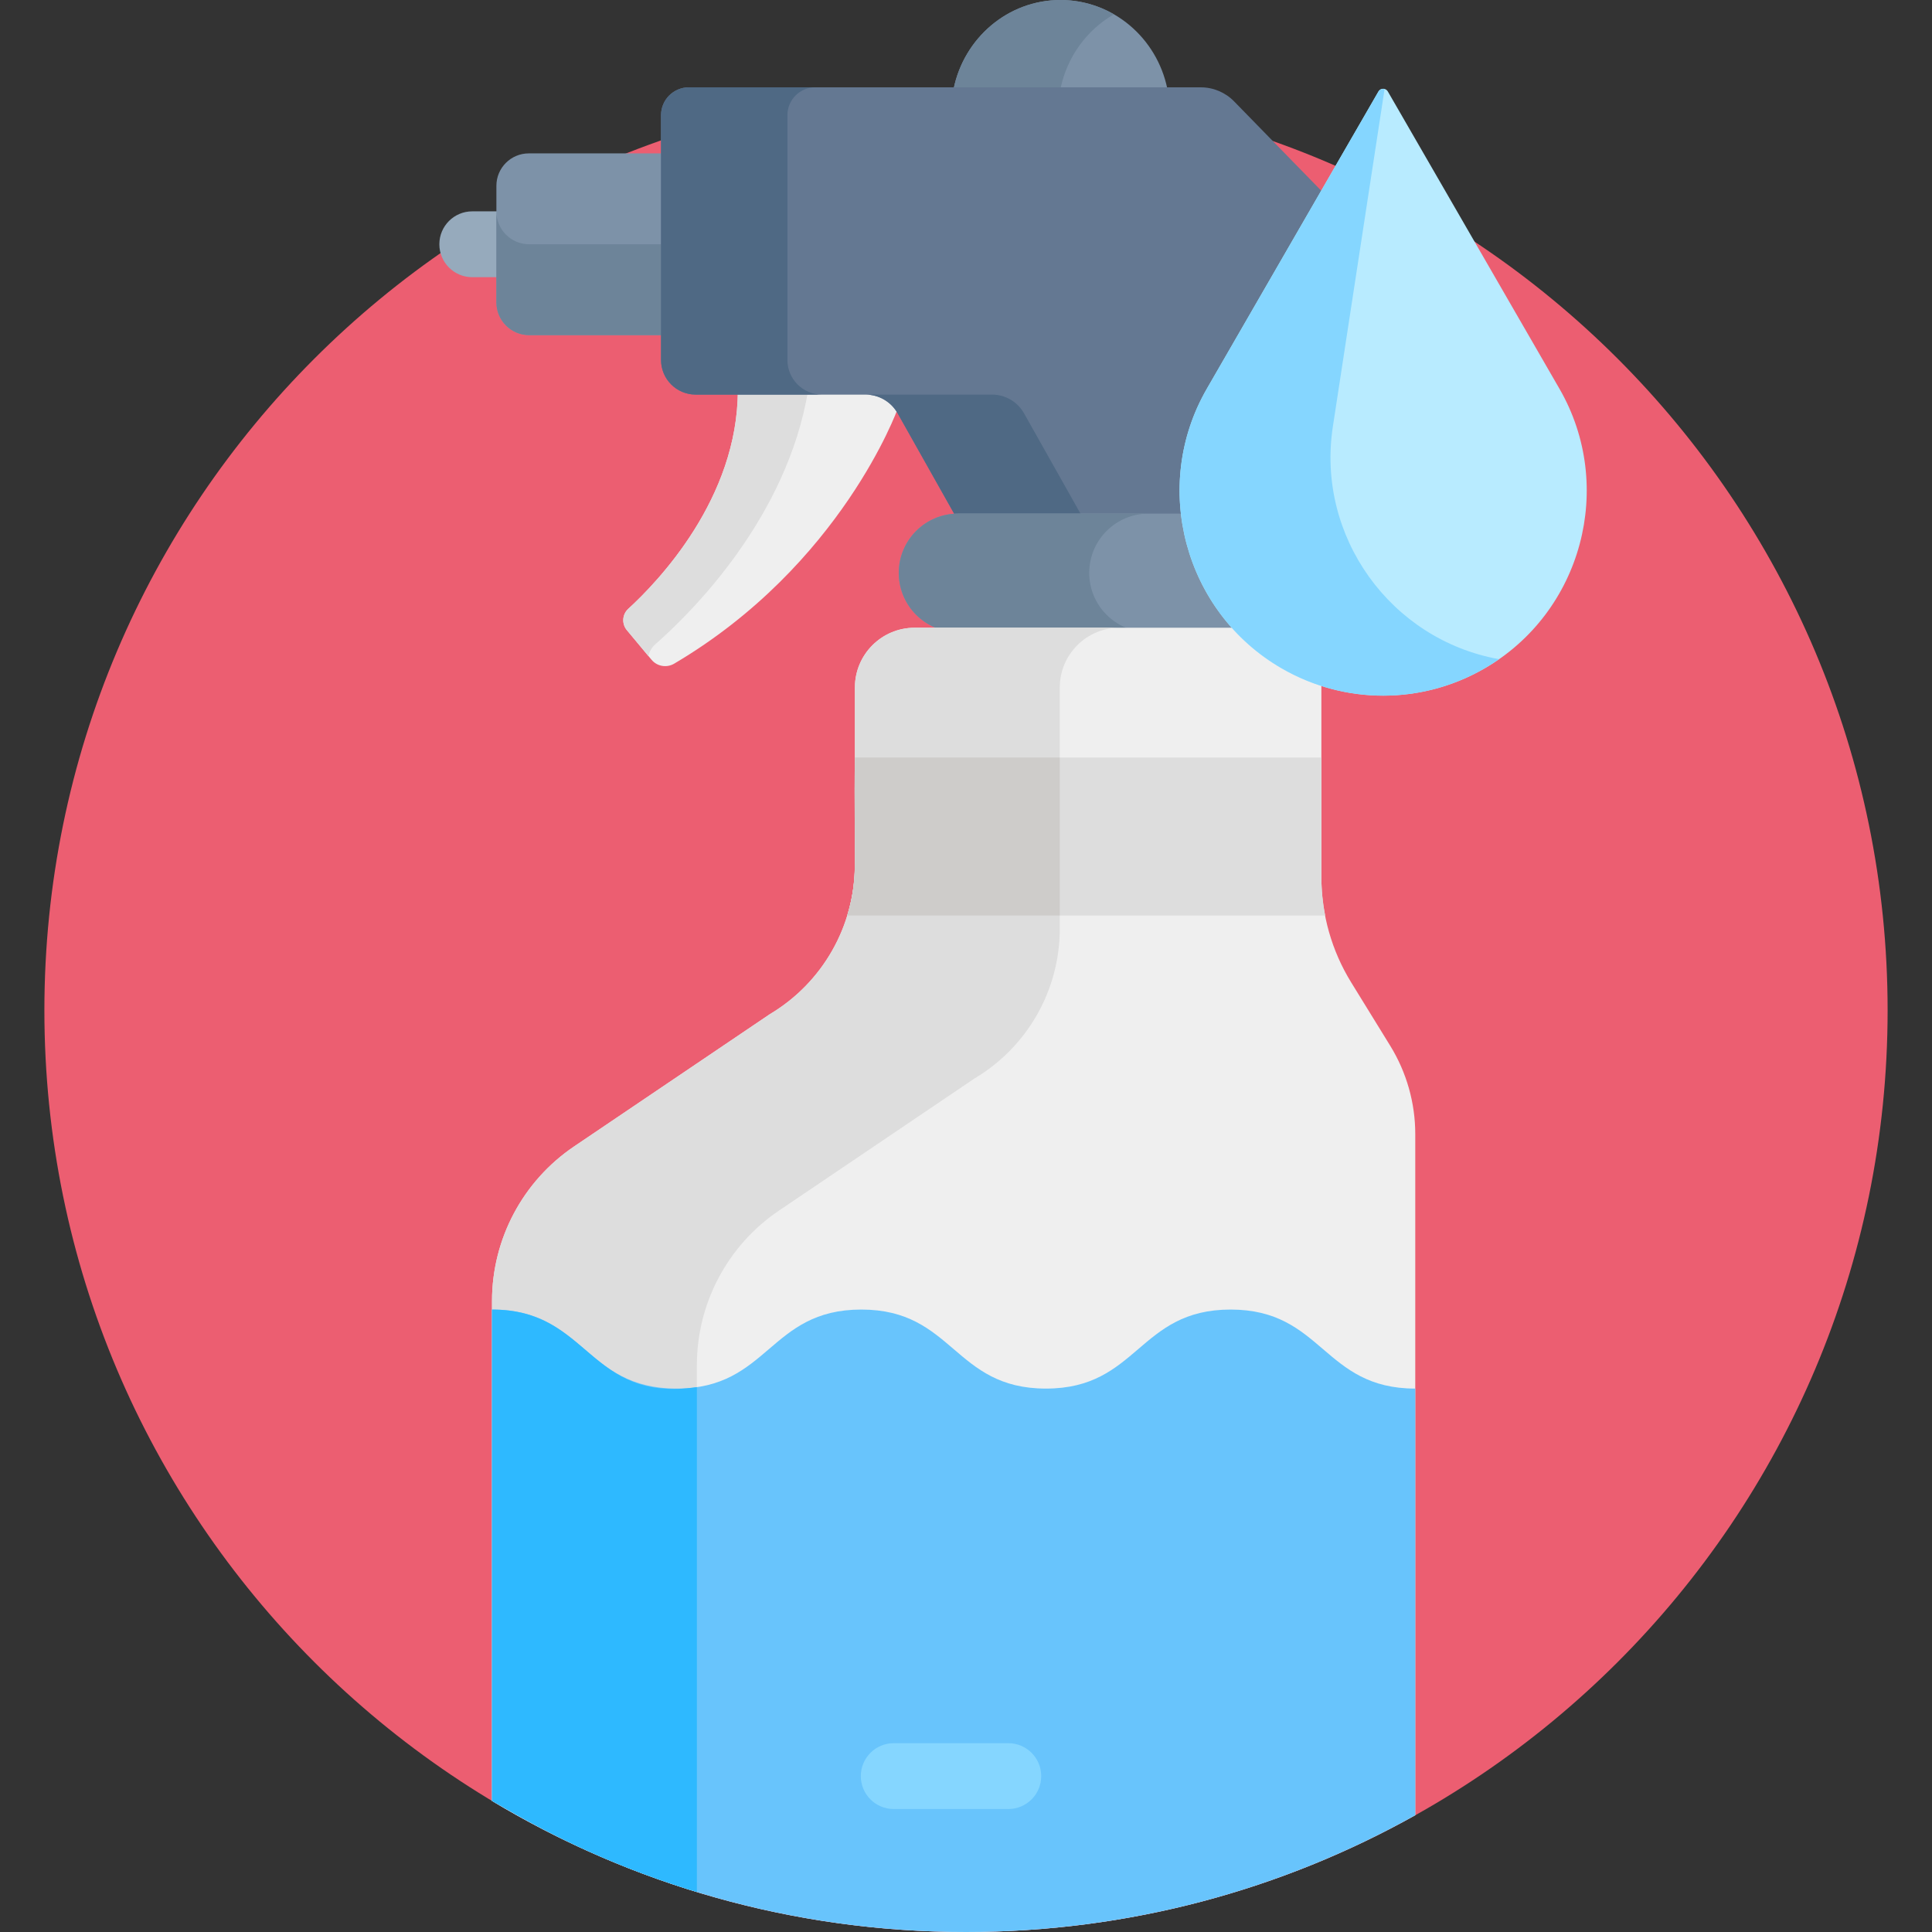 <svg width="74" height="74" viewBox="0 0 74 74" fill="none" xmlns="http://www.w3.org/2000/svg">
<rect x="0" y="0" width="74" height="74" fill="#333333" stroke="none"/>
<g clip-path="url(#clip0)">
<path d="M37 74C56.496 74 72.3 58.196 72.3 38.7C72.3 19.204 56.496 3.399 37 3.399C17.504 3.399 1.7 19.204 1.7 38.7C1.7 58.196 17.504 74 37 74Z" fill="#EC5E71"/>
<path d="M19.35 10.617H18.089C17.392 10.617 16.828 10.052 16.828 9.356C16.828 8.659 17.392 8.095 18.089 8.095H19.35C20.046 8.095 20.611 8.659 20.611 9.356C20.611 10.052 20.046 10.617 19.35 10.617Z" fill="#96AABC"/>
<path d="M20.269 12.836H25.487V5.875H20.254C19.569 5.875 19.013 6.431 19.013 7.116V11.581C19.013 12.274 19.575 12.836 20.269 12.836Z" fill="#7D92A8"/>
<path d="M19.013 8.1V11.581C19.013 12.274 19.575 12.836 20.269 12.836H25.487V9.356H20.269C19.575 9.356 19.013 8.794 19.013 8.1Z" fill="#6D8499"/>
<path d="M33.156 14.946H28.261C28.261 19.09 25.209 22.272 24.064 23.32C23.83 23.534 23.808 23.894 24.011 24.138L24.955 25.27C25.168 25.526 25.535 25.589 25.822 25.42C32.24 21.632 34.381 15.662 34.381 15.662C34.132 15.22 33.664 14.946 33.156 14.946Z" fill="#EFEFEF"/>
<path d="M25.095 24.683C26.539 23.412 30.148 19.808 30.954 14.946H28.261C28.261 19.09 25.209 22.272 24.064 23.32C23.83 23.534 23.808 23.894 24.011 24.138L24.838 25.131C24.873 24.963 24.957 24.804 25.095 24.683Z" fill="#DDDDDD"/>
<path d="M36.527 3.4H44.712C44.314 1.458 42.633 0 40.619 0C38.605 0 36.924 1.458 36.527 3.4Z" fill="#7D92A8"/>
<path d="M42.665 0.548C42.06 0.199 41.363 0 40.619 0C38.605 0 36.924 1.458 36.526 3.4H40.619C40.87 2.175 41.632 1.143 42.665 0.548Z" fill="#6D8499"/>
<path d="M46.744 19.841V17.232C46.744 16.063 47.692 15.115 48.861 15.115H51.877C52.485 15.115 52.978 14.622 52.978 14.014V10.493C52.978 10.007 52.788 9.539 52.448 9.191L47.269 3.883C46.933 3.539 46.473 3.345 45.992 3.345H26.386C25.797 3.345 25.319 3.823 25.319 4.412V13.788C25.319 14.521 25.913 15.115 26.646 15.115H33.156C33.664 15.115 34.132 15.389 34.381 15.831L36.639 19.841L46.744 19.841Z" fill="#647892"/>
<path d="M30.16 13.787V4.412C30.16 3.822 30.638 3.344 31.228 3.344H26.386C25.797 3.344 25.319 3.822 25.319 4.412V13.787C25.319 14.52 25.913 15.114 26.646 15.114H31.487C30.754 15.114 30.16 14.52 30.16 13.787Z" fill="#4F6984"/>
<path d="M37.998 15.114H33.156C33.664 15.114 34.132 15.388 34.381 15.83L36.639 19.841H41.48L39.222 15.83C38.973 15.388 38.505 15.114 37.998 15.114Z" fill="#4F6984"/>
<path d="M46.744 24.213H36.696C35.442 24.213 34.426 23.196 34.426 21.943C34.426 20.689 35.442 19.673 36.696 19.673H46.744C47.998 19.673 49.014 20.689 49.014 21.943C49.014 23.196 47.998 24.213 46.744 24.213Z" fill="#7D92A8"/>
<path d="M41.72 21.943C41.72 20.689 42.736 19.673 43.99 19.673H36.695C35.442 19.673 34.425 20.689 34.425 21.943C34.425 23.196 35.442 24.213 36.695 24.213H43.99C42.736 24.213 41.72 23.196 41.72 21.943Z" fill="#6D8499"/>
<path d="M51.755 37.631C51.008 36.42 50.612 35.024 50.612 33.6V26.332C50.612 25.069 49.588 24.044 48.324 24.044H35.033C33.77 24.044 32.745 25.069 32.745 26.332V33.113C32.745 35.466 31.506 37.644 29.484 38.847L21.992 43.91C20.024 45.239 18.845 47.459 18.845 49.834V68.978C24.15 72.166 30.36 74 37 74C43.249 74 49.117 72.374 54.208 69.526V43.441C54.208 42.244 53.875 41.071 53.247 40.052L51.755 37.631Z" fill="#EFEFEF"/>
<path d="M26.692 52.291C26.692 49.916 27.871 47.696 29.838 46.367L37.331 41.304C39.352 40.101 40.592 37.923 40.592 35.57V26.332C40.592 25.069 41.616 24.044 42.88 24.044H35.033C33.77 24.044 32.745 25.069 32.745 26.332V33.113C32.745 35.466 31.506 37.644 29.484 38.847L21.991 43.91C20.024 45.239 18.845 47.459 18.845 49.834V68.978C21.284 70.444 23.915 71.623 26.691 72.469V52.291H26.692Z" fill="#DDDDDD"/>
<path d="M40.062 53.186C36.526 53.186 36.526 50.159 32.99 50.159C29.453 50.159 29.453 53.186 25.917 53.186C22.381 53.186 22.381 50.159 18.845 50.159V68.978C24.15 72.166 30.36 74 37 74C43.249 74 49.117 72.375 54.208 69.526V53.186C50.672 53.186 50.672 50.159 47.135 50.159C43.598 50.159 43.599 53.186 40.062 53.186Z" fill="#68C4FC"/>
<path d="M26.692 53.13C22.52 53.739 22.628 50.159 18.845 50.159V68.978C19.915 69.564 22.483 71.186 26.692 72.469V53.13Z" fill="#2EB9FF"/>
<path d="M50.757 35.067C50.663 34.586 50.612 34.095 50.612 33.6V29.014H32.745C32.676 32.654 32.927 33.511 32.449 35.067H50.757Z" fill="#DDDDDD"/>
<path d="M40.592 35.067V29.014H32.745C32.694 33.043 32.893 33.621 32.449 35.067H40.592Z" fill="#CECCCA"/>
<path d="M38.62 69.29H34.232C33.536 69.29 32.971 68.726 32.971 68.029C32.971 67.333 33.536 66.768 34.232 66.768H38.62C39.317 66.768 39.881 67.333 39.881 68.029C39.881 68.726 39.317 69.29 38.62 69.29Z" fill="#85D6FF"/>
<path d="M59.731 14.89L53.157 3.503C53.077 3.365 52.879 3.365 52.799 3.503L46.225 14.89C44.068 18.625 45.36 23.447 49.096 25.604C51.501 26.992 54.454 26.993 56.86 25.604C60.596 23.447 61.888 18.625 59.731 14.89Z" fill="#B8EBFF"/>
<path d="M51.051 16.343L53.032 3.414C52.947 3.39 52.85 3.416 52.799 3.503L46.225 14.89C44.068 18.625 45.36 23.446 49.096 25.603C51.676 27.093 54.904 26.994 57.416 25.248C53.26 24.501 50.408 20.54 51.051 16.343Z" fill="#85D6FF"/>
</g>
<defs>
<clipPath id="clip0">
<rect width="74" height="74" fill="white"/>
</clipPath>
</defs>
</svg>
